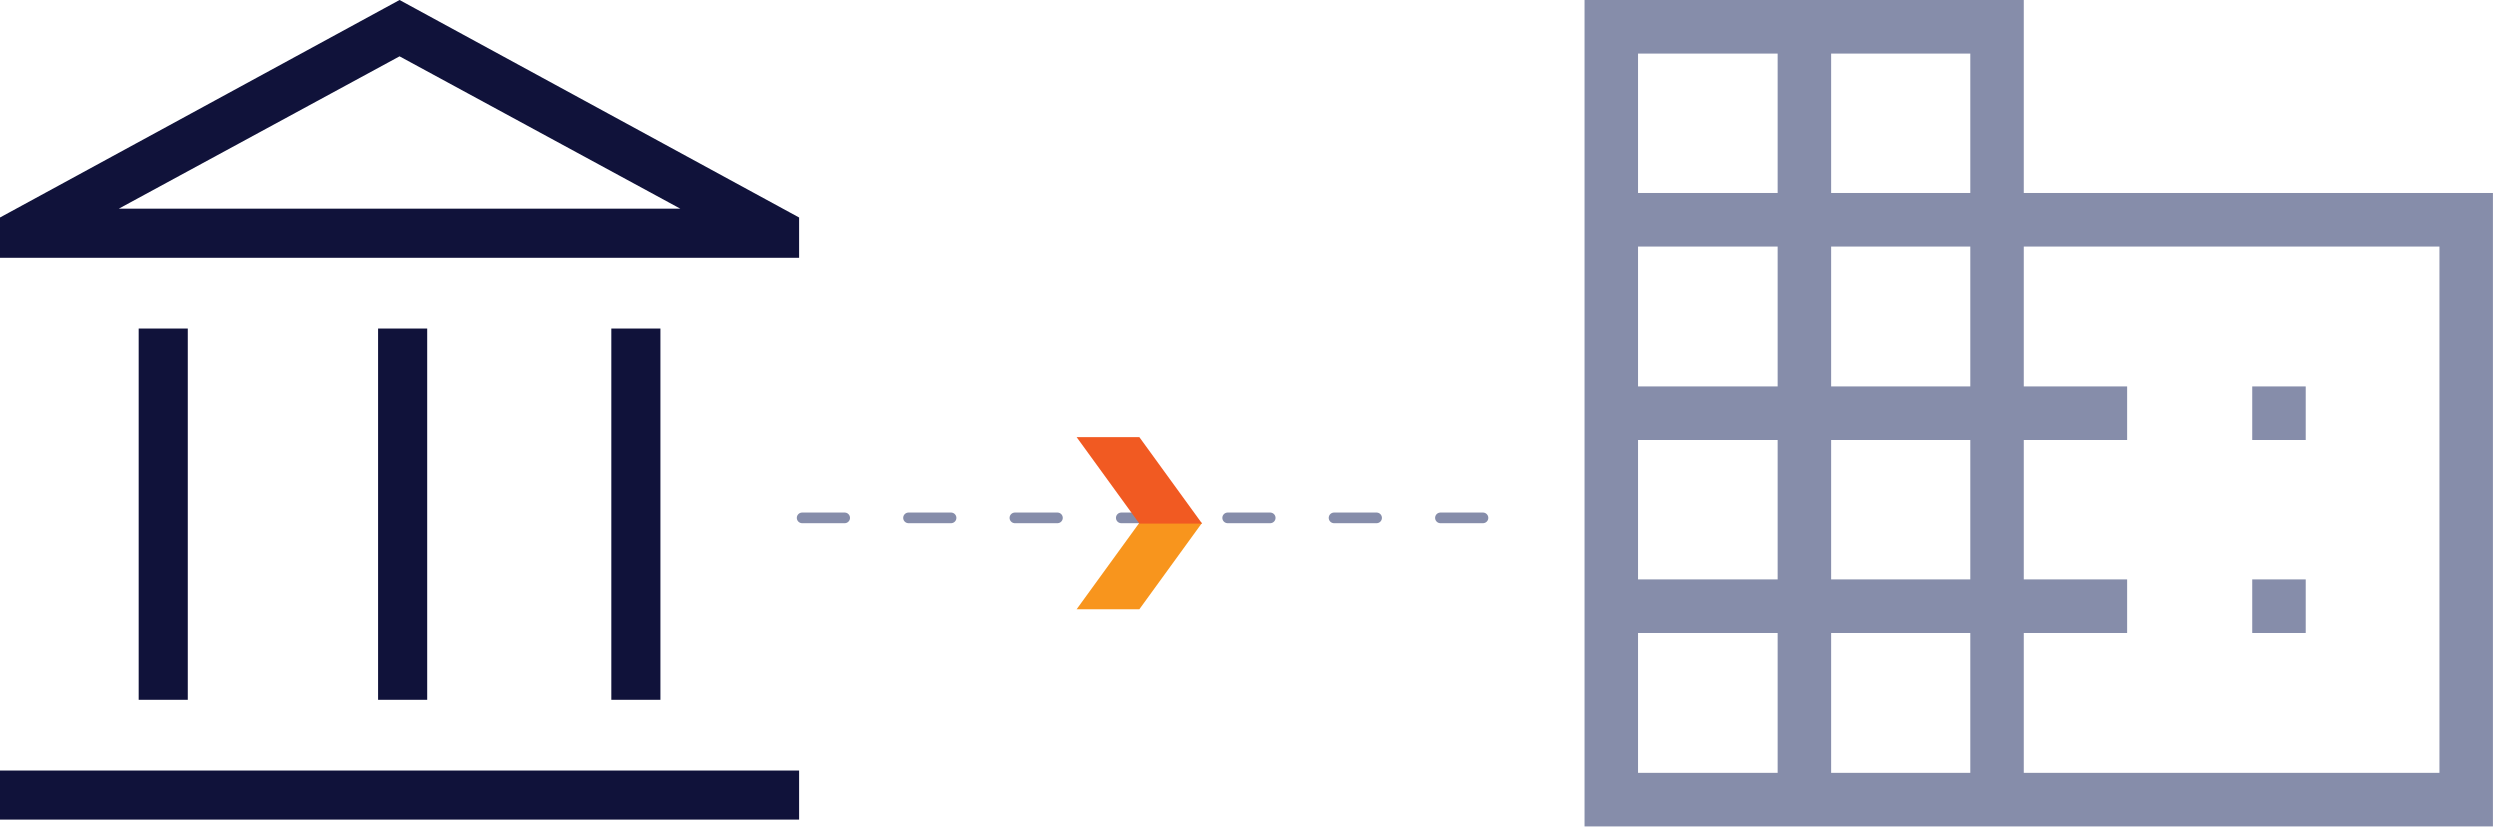 <svg width="235" height="78" viewBox="0 0 235 78" fill="none" xmlns="http://www.w3.org/2000/svg">
<line x1="75.4" y1="48.68" x2="143.123" y2="48.68" stroke="#868DAA" stroke-linecap="round" stroke-dasharray="4 6"/>
<path d="M107.099 57.271H102.922H101.202L107.099 49.144H112.996L107.099 57.271Z" fill="#F8951D"/>
<path d="M107.099 41.089H102.922H101.202L107.099 49.217H112.996L107.099 41.089Z" fill="#F15A22"/>
<path d="M148.947 77.684V0H190.235V18.14H234.335V77.684H148.947ZM153.975 72.647H167.099V59.501H153.975V72.647ZM153.975 54.464H167.099V41.36H153.975V54.464ZM153.975 36.324H167.099V23.177H153.975V36.324ZM153.975 18.14H167.099V5.037H153.975V18.14ZM172.126 72.647H185.208V59.501H172.126V72.647ZM172.126 54.464H185.208V41.36H172.126V54.464ZM172.126 36.324H185.208V23.177H172.126V36.324ZM172.126 18.14H185.208V5.037H172.126V18.14ZM190.235 72.647H229.308V23.177H190.235V36.324H199.95V41.36H190.235V54.464H199.95V59.501H190.235V72.647ZM211.71 41.36V36.324H216.738V41.36H211.71ZM211.71 59.501V54.464H216.738V59.501H211.71Z" fill="#868DAA"/>
<path d="M13.036 65.779V30.879H17.652V65.779H13.036ZM35.539 65.779V30.879H40.156V65.779H35.539ZM0 77.042V72.427H75.116V77.042H0ZM57.464 65.779V30.879H62.08V65.779H57.464ZM0 24.231V20.445L37.558 0L75.116 20.445V24.231H0ZM11.166 19.616H63.95L37.558 5.295L11.166 19.616Z" fill="#10123A"/>
</svg>
